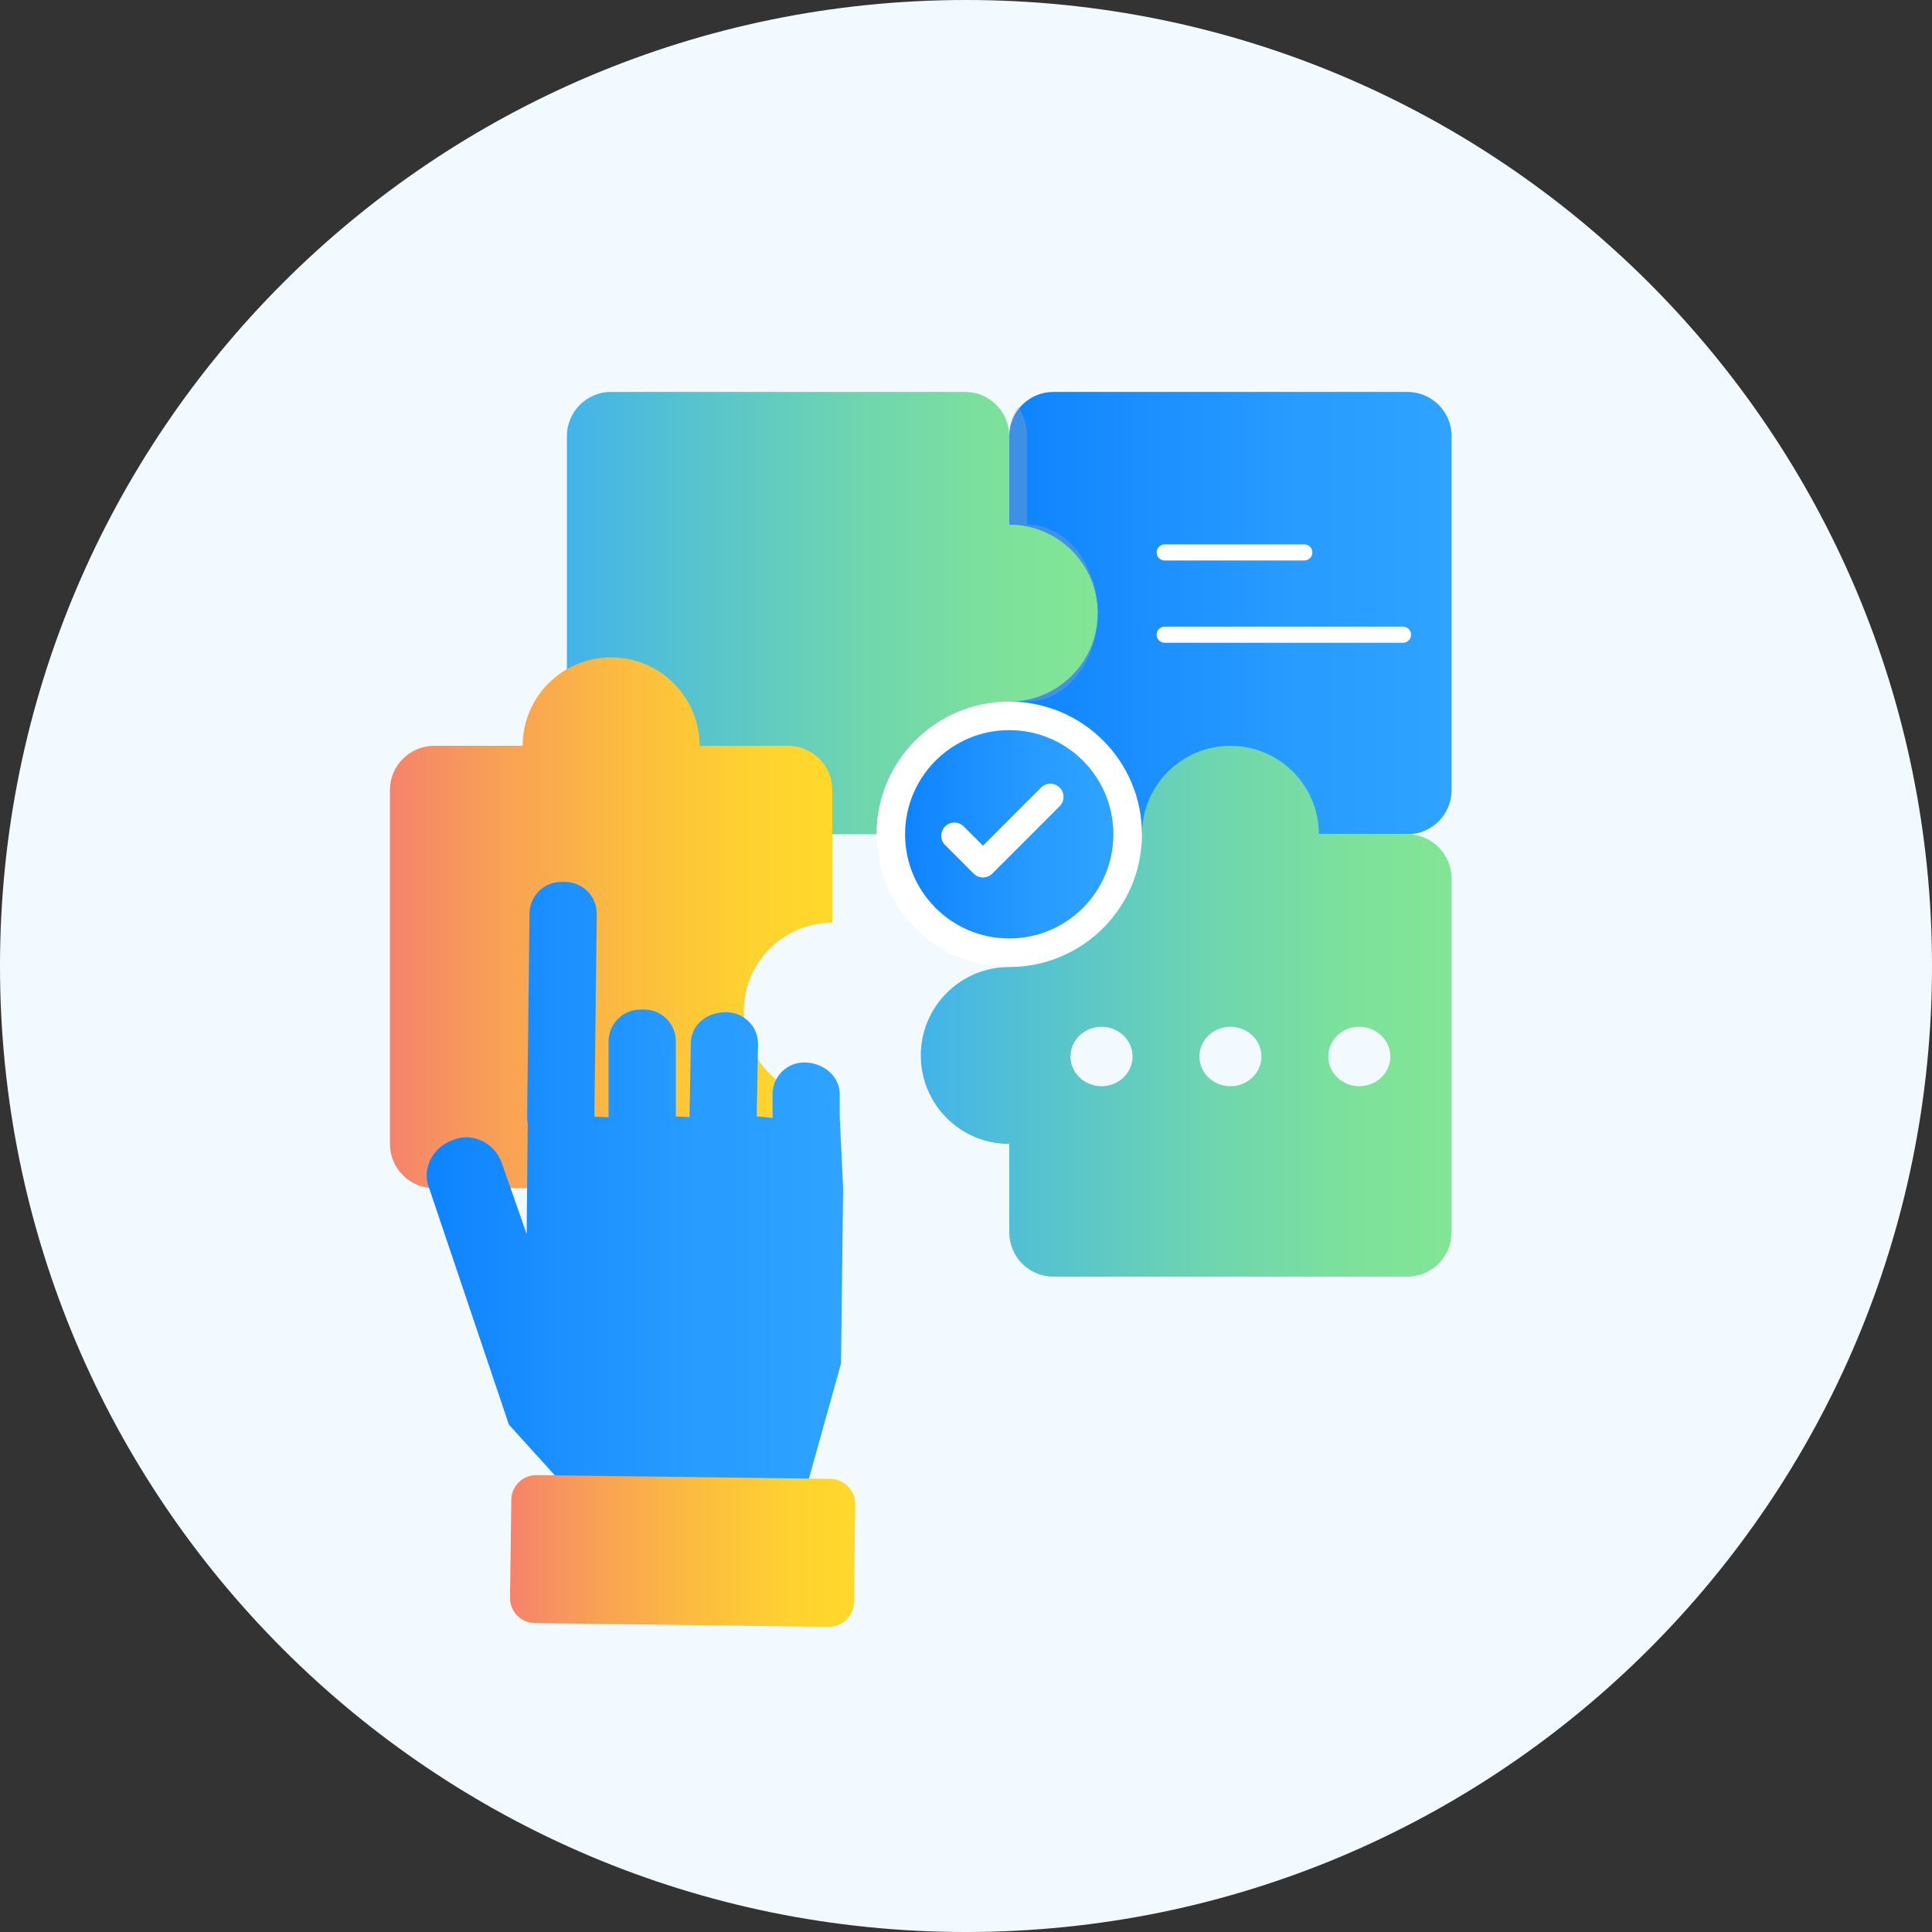 <svg width="120" height="120" viewBox="0 0 120 120" fill="none" xmlns="http://www.w3.org/2000/svg">
<rect x="0" y="0" width="120" height="120" fill="#333333" stroke="none"/>
<g clip-path="url(#clip0_210_1306)">
<path d="M60 120C93.137 120 120 93.137 120 60C120 26.863 93.137 0 60 0C26.863 0 0 26.863 0 60C0 93.137 26.863 120 60 120Z" fill="#F3FAFF"/>
<path d="M87.414 51.819H62.685V27.091C62.685 25.573 63.914 24.343 65.433 24.343H87.414C88.932 24.343 90.162 25.573 90.162 27.091V49.072C90.16 50.59 88.932 51.819 87.414 51.819Z" fill="url(#paint0_linear_210_1306)"/>
<path d="M90.16 54.567V76.546C90.16 78.064 88.931 79.296 87.414 79.296H65.433C63.916 79.296 62.687 78.064 62.687 76.546V71.053C59.652 71.053 57.192 68.593 57.192 65.558C57.192 62.522 59.652 60.062 62.687 60.062V51.819H70.93C70.93 48.784 73.388 46.326 76.424 46.326C79.459 46.326 81.919 48.784 81.919 51.819H87.414C88.931 51.819 90.16 53.048 90.16 54.567Z" fill="url(#paint1_linear_210_1306)"/>
<path opacity="0.34" d="M68.182 38.081C68.182 35.046 66.214 32.586 63.785 32.586V27.091C63.785 26.395 63.577 25.759 63.235 25.275C62.893 25.759 62.685 26.395 62.685 27.091V51.818H63.785V43.575C66.213 43.577 68.182 41.117 68.182 38.081Z" fill="#9CA9B5"/>
<path d="M68.182 38.081C68.182 41.117 65.72 43.577 62.687 43.577V51.818H37.958C36.441 51.818 35.212 50.589 35.212 49.072V27.091C35.212 25.573 36.441 24.342 37.958 24.342H59.939C61.457 24.342 62.687 25.573 62.687 27.091V32.586C65.72 32.586 68.182 35.046 68.182 38.081Z" fill="url(#paint2_linear_210_1306)"/>
<path d="M51.695 57.315V49.072C51.695 47.554 50.465 46.324 48.947 46.324H43.452C43.452 43.289 40.992 40.829 37.957 40.829C34.922 40.829 32.462 43.289 32.462 46.324H26.966C25.449 46.324 24.219 47.554 24.219 49.072V71.053C24.219 72.57 25.449 73.8 26.966 73.8H48.947C50.465 73.8 51.695 72.57 51.695 71.053V68.305C48.66 68.305 46.2 65.845 46.2 62.81C46.2 59.775 48.66 57.315 51.695 57.315Z" fill="url(#paint3_linear_210_1306)"/>
<path d="M50.048 65.992C48.892 65.941 47.922 66.883 47.984 68.104V69.438L47.003 69.337L47.082 64.934C47.133 63.778 46.19 62.808 44.97 62.871C43.749 62.933 42.844 63.762 42.906 64.983L42.828 69.385L41.975 69.347V64.768C42.026 63.612 41.098 62.642 39.877 62.705C38.721 62.653 37.737 63.596 37.799 64.816V69.395L36.917 69.356L37.064 56.842C37.115 55.685 36.173 54.716 34.952 54.778C33.796 54.727 32.826 55.669 32.888 56.89L32.741 69.404L32.778 69.869L32.711 76.649L31.166 72.233C30.701 70.938 29.281 70.296 28.098 70.823C26.802 71.288 26.16 72.708 26.687 73.891L31.607 88.484L36.748 94.16L49.551 94.32L52.237 84.695L52.369 73.803L52.158 69.388V68.054C52.209 66.898 51.205 66.043 50.048 65.992Z" fill="url(#paint4_linear_210_1306)"/>
<path d="M33.335 91.62L51.583 91.855C52.444 91.866 53.133 92.572 53.121 93.433L53.043 99.51C53.032 100.371 52.326 101.059 51.465 101.048L33.217 100.813C32.356 100.802 31.668 100.096 31.679 99.235L31.757 93.158C31.768 92.299 32.476 91.609 33.335 91.62Z" fill="url(#paint5_linear_210_1306)"/>
<path d="M72.34 39.423H87.142" stroke="white" stroke-miterlimit="10" stroke-linecap="round" stroke-linejoin="round"/>
<path d="M72.34 34.313H81.013" stroke="white" stroke-miterlimit="10" stroke-linecap="round" stroke-linejoin="round"/>
<path d="M84.428 67.466C85.492 67.466 86.355 66.64 86.355 65.621C86.355 64.602 85.492 63.776 84.428 63.776C83.364 63.776 82.501 64.602 82.501 65.621C82.501 66.64 83.364 67.466 84.428 67.466Z" fill="#F3FAFF"/>
<path d="M76.423 67.466C77.487 67.466 78.35 66.64 78.35 65.621C78.35 64.602 77.487 63.776 76.423 63.776C75.359 63.776 74.497 64.602 74.497 65.621C74.497 66.64 75.359 67.466 76.423 67.466Z" fill="#F3FAFF"/>
<path d="M68.419 67.466C69.483 67.466 70.345 66.64 70.345 65.621C70.345 64.602 69.483 63.776 68.419 63.776C67.355 63.776 66.492 64.602 66.492 65.621C66.492 66.64 67.355 67.466 68.419 67.466Z" fill="#F3FAFF"/>
<path d="M70.928 51.819C70.928 56.372 67.238 60.062 62.685 60.062C58.133 60.062 54.442 56.372 54.442 51.819C54.442 47.267 58.133 43.577 62.685 43.577C67.238 43.577 70.928 47.267 70.928 51.819Z" fill="white"/>
<path d="M62.685 58.289C66.259 58.289 69.155 55.393 69.155 51.819C69.155 48.246 66.259 45.35 62.685 45.35C59.112 45.35 56.216 48.246 56.216 51.819C56.216 55.393 59.112 58.289 62.685 58.289Z" fill="url(#paint6_linear_210_1306)"/>
<path d="M61.054 54.5C60.845 54.5 60.636 54.42 60.476 54.26L58.703 52.487C58.383 52.168 58.383 51.65 58.703 51.331C59.023 51.011 59.54 51.011 59.859 51.331L61.054 52.526L64.662 48.919C64.981 48.599 65.499 48.599 65.818 48.919C66.138 49.238 66.138 49.756 65.818 50.075L61.634 54.259C61.473 54.42 61.264 54.5 61.054 54.5Z" fill="white"/>
</g>
<defs>
<linearGradient id="paint0_linear_210_1306" x1="62.686" y1="38.081" x2="90.16" y2="38.081" gradientUnits="userSpaceOnUse">
<stop stop-color="#0D83FF"/>
<stop offset="0.137" stop-color="#1489FF"/>
<stop offset="0.653" stop-color="#289CFF"/>
<stop offset="1" stop-color="#2FA3FF"/>
</linearGradient>
<linearGradient id="paint1_linear_210_1306" x1="57.19" y1="62.81" x2="90.16" y2="62.81" gradientUnits="userSpaceOnUse">
<stop stop-color="#42B3EA"/>
<stop offset="0.215" stop-color="#55C2D0"/>
<stop offset="0.543" stop-color="#6ED5B0"/>
<stop offset="0.816" stop-color="#7DE19B"/>
<stop offset="1" stop-color="#82E594"/>
</linearGradient>
<linearGradient id="paint2_linear_210_1306" x1="35.21" y1="38.081" x2="68.181" y2="38.081" gradientUnits="userSpaceOnUse">
<stop stop-color="#42B3EA"/>
<stop offset="0.215" stop-color="#55C2D0"/>
<stop offset="0.543" stop-color="#6ED5B0"/>
<stop offset="0.816" stop-color="#7DE19B"/>
<stop offset="1" stop-color="#82E594"/>
</linearGradient>
<linearGradient id="paint3_linear_210_1306" x1="24.22" y1="57.314" x2="51.695" y2="57.314" gradientUnits="userSpaceOnUse">
<stop stop-color="#F5836C"/>
<stop offset="0.215" stop-color="#F89D58"/>
<stop offset="0.543" stop-color="#FCBD3F"/>
<stop offset="0.816" stop-color="#FED230"/>
<stop offset="1" stop-color="#FFD92A"/>
</linearGradient>
<linearGradient id="paint4_linear_210_1306" x1="26.502" y1="74.544" x2="52.369" y2="74.544" gradientUnits="userSpaceOnUse">
<stop stop-color="#0D83FF"/>
<stop offset="0.137" stop-color="#1489FF"/>
<stop offset="0.653" stop-color="#289CFF"/>
<stop offset="1" stop-color="#2FA3FF"/>
</linearGradient>
<linearGradient id="paint5_linear_210_1306" x1="31.68" y1="96.334" x2="53.122" y2="96.334" gradientUnits="userSpaceOnUse">
<stop stop-color="#F5836C"/>
<stop offset="0.215" stop-color="#F89D58"/>
<stop offset="0.543" stop-color="#FCBD3F"/>
<stop offset="0.816" stop-color="#FED230"/>
<stop offset="1" stop-color="#FFD92A"/>
</linearGradient>
<linearGradient id="paint6_linear_210_1306" x1="56.216" y1="51.819" x2="69.155" y2="51.819" gradientUnits="userSpaceOnUse">
<stop stop-color="#0D83FF"/>
<stop offset="0.137" stop-color="#1489FF"/>
<stop offset="0.653" stop-color="#289CFF"/>
<stop offset="1" stop-color="#2FA3FF"/>
</linearGradient>
<clipPath id="clip0_210_1306">
<rect width="120" height="120" fill="white"/>
</clipPath>
</defs>
</svg>
